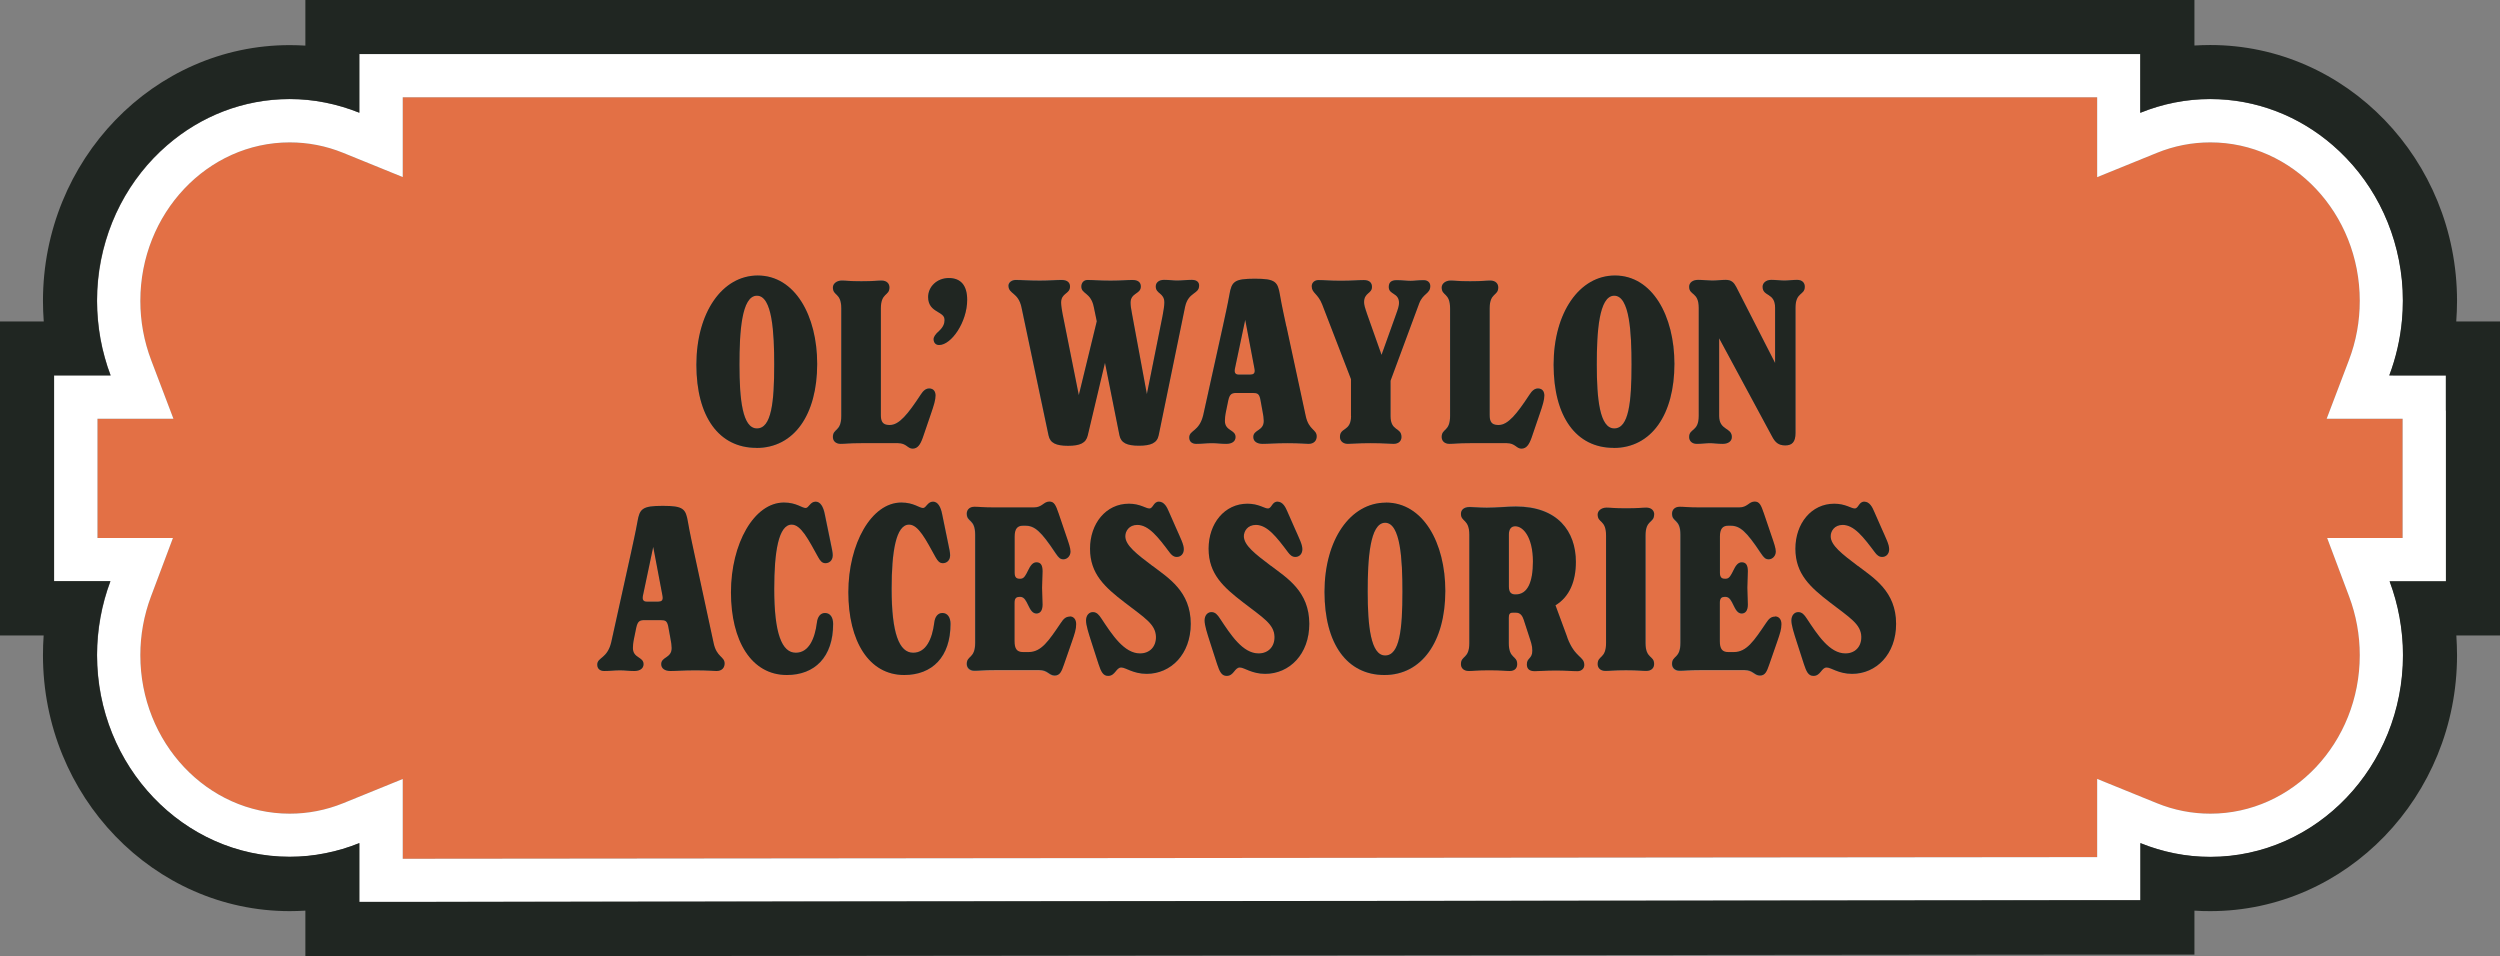 <?xml version="1.0" encoding="UTF-8"?>
<svg id="Layer_1" xmlns="http://www.w3.org/2000/svg" viewBox="0 0 256 97.9">
  <rect x="0" y="0" width="256" height="97.9" fill="#808080" stroke="none"/>
  <defs>
    <style>
      .cls-1 {
        fill: #e37045;
      }

      .cls-2 {
        fill: #202622;
      }

      .cls-3 {
        fill: #fff;
      }
    </style>
  </defs>
  <path class="cls-1" d="M244.67,42.88h-6.42l2.28-6c.73-1.93,1.11-3.98,1.11-6.07,0-8.95-6.87-16.23-15.3-16.23-1.88,0-3.73.36-5.49,1.08l-6.1,2.48v-8.18H41.24v8.17l-6.1-2.48c-1.75-.71-3.6-1.07-5.47-1.07-8.44,0-15.3,7.28-15.3,16.23,0,2.09.37,4.13,1.11,6.07l2.28,6h-7.78v12.21h7.73l-2.25,5.99c-.72,1.92-1.09,3.94-1.09,6.01,0,8.95,6.87,16.23,15.3,16.23,1.88,0,3.72-.36,5.47-1.07l6.1-2.48v8.17h1s171.51-.17,171.51-.17h1v-8.01l6.1,2.48c1.76.72,3.61,1.08,5.49,1.08,8.44,0,15.3-7.28,15.3-16.23,0-2.07-.37-4.09-1.09-6.01l-2.25-5.99h7.73v-12.21h-1.36ZM85.28,29.42c0-.37.37-.7.91-.7.47,0,.72.07,2,.07s1.63-.07,2.07-.07c.56,0,.81.33.81.7,0,.91-.88.51-.88,2.16v10.91c0,.63.16,1.02.86,1.02h.07c.95,0,1.86-1.14,3.14-3.09.26-.4.51-.65.88-.65.46,0,.65.33.65.72,0,.44-.16.98-.49,1.93l-.81,2.37c-.26.74-.51,1.14-1.05,1.14s-.63-.56-1.49-.56h-3.77c-1.3,0-1.63.07-2.12.07-.53,0-.79-.33-.79-.7,0-.91.86-.51.86-2.16v-11c0-1.65-.86-1.26-.86-2.16ZM108.82,32.19l1.65,8.26,1.84-7.56-.3-1.44c-.3-1.53-1.28-1.33-1.28-2.12,0-.39.26-.67.63-.67.65,0,1.09.07,2.37.07,1.14,0,1.63-.07,2.23-.07s.86.26.86.67c0,.79-1.05.63-1.05,1.65,0,.28.05.6.16,1.21l1.51,8.16,1.6-7.98c.12-.58.19-1.14.19-1.4,0-1.02-.88-.86-.88-1.65,0-.42.35-.67.84-.67.63,0,.91.07,1.33.07.49,0,.98-.07,1.53-.07.51,0,.74.26.74.58,0,.91-1.12.63-1.44,2.19l-2.7,13.14c-.16.79-.74,1.07-2.02,1.07s-1.84-.28-2-1.07l-1.49-7.47-1.77,7.47c-.19.79-.74,1.07-2.02,1.07s-1.84-.28-2-1.07l-2.77-13.12c-.33-1.53-1.33-1.33-1.33-2.21,0-.33.35-.58.74-.58.63,0,1.19.07,2.47.07,1.05,0,1.6-.07,2.23-.07.56,0,.86.26.86.67,0,.79-.91.63-.91,1.65,0,.28.09.88.16,1.21ZM139.98,32.12l1.49,4.21,1.49-4.16c.21-.58.3-.88.3-1.16,0-1.07-1.05-.81-1.05-1.63,0-.46.28-.7.81-.7s1,.07,1.42.07.72-.07,1.35-.07c.42,0,.67.26.67.6,0,.81-.74.72-1.14,1.79l-2.93,7.91v3.6c0,1.63,1.12,1.14,1.12,2.16,0,.35-.23.7-.81.7-.47,0-.93-.07-2.33-.07s-1.88.07-2.35.07c-.56,0-.81-.35-.81-.7,0-1.02,1.14-.54,1.14-2.16v-3.77l-2.95-7.65c-.44-1.12-1.07-1.16-1.07-1.86,0-.37.3-.63.7-.63.65,0,1.05.07,2.3.07,1.19,0,1.74-.07,2.33-.07s.84.28.84.7c0,.7-.81.58-.81,1.56,0,.26.07.51.3,1.19ZM147.63,29.42c0-.37.37-.7.91-.7.47,0,.72.07,2,.07s1.63-.07,2.07-.07c.56,0,.81.33.81.7,0,.91-.88.51-.88,2.16v10.91c0,.63.16,1.02.86,1.02h.07c.95,0,1.86-1.14,3.14-3.09.26-.4.51-.65.88-.65.46,0,.65.33.65.72,0,.44-.16.98-.49,1.93l-.81,2.37c-.26.74-.51,1.14-1.05,1.14s-.63-.56-1.49-.56h-3.77c-1.3,0-1.63.07-2.12.07-.53,0-.79-.33-.79-.7,0-.91.86-.51.86-2.16v-11c0-1.65-.86-1.26-.86-2.16ZM172.97,29.35c0-.4.35-.7.91-.7.49,0,1.07.07,1.44.07.54,0,.91-.07,1.4-.07.58,0,.84.28,1.07.72l3.98,7.79v-5.65c0-1.6-1.28-1.12-1.28-2.16,0-.37.35-.7.88-.7s.95.07,1.35.07c.37,0,.84-.07,1.3-.07.56,0,.79.33.79.7,0,.91-.95.51-.95,2.16v12.84c0,.91-.37,1.26-1.05,1.26s-1.02-.33-1.33-.88l-5.44-10.09v7.95c0,1.51,1.3,1.16,1.3,2.16,0,.44-.37.7-.93.7s-.93-.07-1.3-.07c-.42,0-.86.07-1.35.07-.56,0-.79-.35-.79-.7,0-.91.98-.51.98-2.16v-11.07c0-1.65-.98-1.26-.98-2.16ZM174.11,51.98h3.95c.88,0,1-.6,1.6-.6.49,0,.65.35.95,1.23l.72,2.12c.33.95.49,1.42.49,1.77,0,.46-.35.79-.72.79-.33,0-.49-.14-.81-.63-1.49-2.26-2.14-2.81-3.09-2.81h-.26c-.58,0-.84.35-.84,1.12v3.7c0,.49.21.61.49.61h.14c.7,0,.77-1.68,1.6-1.68.42,0,.63.26.63.91,0,.53-.05,1.14-.05,1.7s.05,1.16.05,1.72c0,.63-.26.91-.63.91-.84,0-.86-1.7-1.63-1.7h-.12c-.28,0-.49.12-.49.6v3.93c0,.77.23,1.12.86,1.12h.58c1.3,0,2.05-1.12,3.3-2.98.26-.4.49-.65.91-.65.37,0,.65.3.65.79s-.14.95-.44,1.81l-.81,2.33c-.26.72-.42,1.12-.95,1.12-.58,0-.7-.56-1.58-.56h-4.51c-1.3,0-1.63.07-2.12.07-.53,0-.79-.33-.79-.7,0-.88.86-.51.86-2.16v-11.07c0-1.65-.86-1.26-.86-2.16,0-.37.26-.7.79-.7.47,0,.81.07,2.12.07ZM165.23,45.87c-3.81,0-6.14-3.19-6.14-8.51s2.65-9.14,6.28-9.14c3.84,0,6.09,4.14,6.09,9.05,0,5.19-2.35,8.61-6.23,8.61ZM169.39,68.01c0,.37-.26.7-.81.7-.44,0-.81-.07-2.07-.07s-1.65.07-2.09.07c-.58,0-.81-.35-.81-.7,0-.91.86-.51.86-2.16v-11c0-1.65-.86-1.26-.86-2.16,0-.37.37-.7.91-.7.47,0,.72.07,2,.07s1.63-.07,2.07-.07c.56,0,.81.33.81.7,0,.91-.88.51-.88,2.16v11c0,1.65.88,1.26.88,2.16ZM161.37,57.54c0,1.98-.65,3.58-2.09,4.44l1.21,3.28c.79,2.12,1.74,1.91,1.74,2.81,0,.37-.3.63-.7.63-.63,0-1.14-.07-2.21-.07s-1.7.07-2.16.07c-.56,0-.81-.23-.81-.7,0-.67.56-.54.56-1.4,0-.53-.14-.86-.33-1.47l-.56-1.72c-.09-.28-.28-.7-.77-.7h-.35c-.3,0-.4.16-.4.53v2.58c0,1.65.86,1.26.86,2.16,0,.35-.19.7-.77.7-.44,0-.84-.07-2.09-.07s-1.65.07-2.09.07c-.58,0-.81-.35-.81-.7,0-.91.86-.51.86-2.16v-11.07c0-1.65-.86-1.33-.86-2.16,0-.37.26-.7.91-.7.35,0,.95.07,1.74.07,1.02,0,2.07-.12,2.98-.12,4.28,0,6.14,2.56,6.14,5.67ZM148,60.52c0,5.19-2.35,8.61-6.23,8.61s-6.14-3.19-6.14-8.51,2.65-9.14,6.28-9.14c3.84,0,6.09,4.14,6.09,9.05ZM134.82,44.68c0,.42-.26.77-.84.77-.26,0-.88-.07-2.14-.07s-1.95.07-2.56.07c-.56,0-.95-.23-.95-.7,0-.77,1.07-.6,1.07-1.65,0-.23-.05-.63-.12-.95l-.23-1.26c-.12-.58-.3-.65-.79-.65h-1.68c-.49,0-.67.14-.81.74l-.23,1.12c-.09.44-.12.81-.12,1,0,1.05,1.09.88,1.09,1.65,0,.44-.35.7-.95.7s-.93-.07-1.44-.07c-.67,0-.98.07-1.63.07-.4,0-.72-.19-.72-.65,0-.77,1.05-.58,1.44-2.33l2-9.05c.23-1.09.49-2.16.67-3.23.23-1.35.51-1.65,2.6-1.65s2.35.3,2.58,1.67c.14.88.58,2.88.65,3.21l1.98,9.19c.3,1.44,1.12,1.35,1.12,2.07ZM127.33,61.7c-2.02-1.56-3.56-3.02-3.56-5.51s1.63-4.61,3.98-4.61c1.14,0,1.74.49,2.09.49.4,0,.4-.7.98-.7s.84.6,1,.98l.74,1.68c.51,1.16.81,1.74.81,2.21,0,.49-.33.79-.72.79-.33,0-.56-.21-.74-.47-1.19-1.58-2.14-2.81-3.3-2.81-.86,0-1.23.65-1.23,1.16,0,.93,1.16,1.81,2.79,3.05,1.6,1.23,3.91,2.6,3.91,5.93,0,3.12-2.05,5.12-4.51,5.12-1.4,0-2.14-.65-2.6-.65-.54,0-.61.86-1.35.86-.51,0-.72-.42-.98-1.21l-.72-2.23c-.3-.93-.56-1.74-.56-2.23,0-.54.3-.86.7-.86s.63.28.88.67c1.09,1.65,2.33,3.56,3.95,3.56.98,0,1.65-.67,1.63-1.7-.02-1.3-1.16-1.95-3.19-3.51ZM115.19,61.7c-2.02-1.56-3.56-3.02-3.56-5.51s1.63-4.61,3.98-4.61c1.14,0,1.74.49,2.09.49.4,0,.4-.7.98-.7s.84.6,1,.98l.74,1.68c.51,1.16.81,1.74.81,2.21,0,.49-.33.79-.72.79-.33,0-.56-.21-.74-.47-1.19-1.58-2.14-2.81-3.3-2.81-.86,0-1.23.65-1.23,1.16,0,.93,1.16,1.81,2.79,3.05,1.6,1.23,3.91,2.6,3.91,5.93,0,3.12-2.05,5.12-4.51,5.12-1.4,0-2.14-.65-2.6-.65-.54,0-.61.86-1.35.86-.51,0-.72-.42-.98-1.21l-.72-2.23c-.3-.93-.56-1.74-.56-2.23,0-.54.3-.86.7-.86s.63.28.88.67c1.09,1.65,2.33,3.56,3.95,3.56.98,0,1.65-.67,1.63-1.7-.02-1.3-1.16-1.95-3.19-3.51ZM105.84,51.98c.88,0,1-.6,1.6-.6.49,0,.65.35.95,1.23l.72,2.12c.33.95.49,1.42.49,1.77,0,.46-.35.79-.72.79-.33,0-.49-.14-.81-.63-1.49-2.26-2.14-2.81-3.09-2.81h-.26c-.58,0-.84.35-.84,1.12v3.7c0,.49.21.61.49.61h.14c.7,0,.77-1.68,1.6-1.68.42,0,.63.26.63.91,0,.53-.05,1.14-.05,1.7s.05,1.16.05,1.72c0,.63-.26.91-.63.91-.84,0-.86-1.7-1.63-1.7h-.12c-.28,0-.49.12-.49.6v3.93c0,.77.23,1.12.86,1.12h.58c1.3,0,2.05-1.12,3.3-2.98.26-.4.49-.65.91-.65.37,0,.65.3.65.79s-.14.95-.44,1.81l-.81,2.33c-.26.72-.42,1.12-.95,1.12-.58,0-.7-.56-1.58-.56h-4.51c-1.3,0-1.63.07-2.12.07-.53,0-.79-.33-.79-.7,0-.88.86-.51.86-2.16v-11.07c0-1.65-.86-1.26-.86-2.16,0-.37.26-.7.79-.7.47,0,.81.07,2.12.07h3.95ZM96.16,35.33c-.35,0-.56-.26-.56-.6,0-.23.19-.51.58-.86.4-.37.54-.74.54-1.07,0-.39-.14-.53-.77-.91-.44-.26-.91-.63-.91-1.47,0-1.07.91-1.95,2.12-1.95s1.88.77,1.88,2.23c0,2.28-1.63,4.63-2.88,4.63ZM93.51,66.84c1.33,0,1.95-1.42,2.16-3.09.07-.58.35-.98.84-.98.53,0,.84.44.84,1.12,0,3.4-1.88,5.23-4.74,5.23-3.63,0-5.72-3.49-5.72-8.47s2.37-9.19,5.42-9.19c1.28,0,1.84.56,2.23.56.33,0,.46-.65,1.02-.65.49,0,.79.54.93,1.26l.63,3.07c.09.47.19.88.19,1.16,0,.58-.42.81-.74.81-.35,0-.53-.23-.74-.6-1-1.81-1.77-3.35-2.72-3.35-1.35,0-1.79,2.79-1.79,6.58,0,4.54.77,6.54,2.21,6.54ZM85.28,56.86c0,.58-.42.81-.74.81-.35,0-.53-.23-.74-.6-1-1.81-1.77-3.35-2.72-3.35-1.35,0-1.79,2.79-1.79,6.58,0,4.54.77,6.54,2.21,6.54,1.33,0,1.95-1.42,2.16-3.09.07-.58.35-.98.84-.98.53,0,.84.44.84,1.12,0,3.4-1.88,5.23-4.74,5.23-3.63,0-5.72-3.49-5.72-8.47s2.37-9.19,5.42-9.19c1.28,0,1.84.56,2.23.56.33,0,.46-.65,1.02-.65.49,0,.79.54.93,1.26l.63,3.07c.09.47.19.88.19,1.16ZM77.45,45.87c-3.81,0-6.14-3.19-6.14-8.51s2.65-9.14,6.28-9.14c3.84,0,6.09,4.14,6.09,9.05,0,5.19-2.35,8.61-6.23,8.61ZM73.07,65.87c.3,1.44,1.12,1.35,1.12,2.07,0,.42-.26.77-.84.77-.26,0-.88-.07-2.14-.07s-1.95.07-2.56.07c-.56,0-.95-.23-.95-.7,0-.77,1.07-.6,1.07-1.65,0-.23-.05-.63-.12-.95l-.23-1.26c-.12-.58-.3-.65-.79-.65h-1.67c-.49,0-.67.14-.81.74l-.23,1.12c-.09.44-.12.81-.12,1,0,1.05,1.09.88,1.09,1.65,0,.44-.35.7-.95.7s-.93-.07-1.44-.07c-.67,0-.98.07-1.63.07-.4,0-.72-.19-.72-.65,0-.77,1.05-.58,1.44-2.33l2-9.05c.23-1.09.49-2.16.67-3.23.23-1.35.51-1.65,2.6-1.65s2.35.3,2.58,1.67c.14.88.58,2.88.65,3.21l1.98,9.19ZM189.65,69.01c-1.4,0-2.14-.65-2.6-.65-.53,0-.6.86-1.35.86-.51,0-.72-.42-.98-1.21l-.72-2.23c-.3-.93-.56-1.74-.56-2.23,0-.54.3-.86.7-.86s.63.28.88.67c1.09,1.65,2.33,3.56,3.95,3.56.98,0,1.65-.67,1.63-1.7-.02-1.3-1.16-1.95-3.19-3.51-2.02-1.56-3.56-3.02-3.56-5.51s1.63-4.61,3.98-4.61c1.14,0,1.74.49,2.09.49.4,0,.4-.7.98-.7s.84.6,1,.98l.74,1.68c.51,1.16.81,1.74.81,2.21,0,.49-.33.79-.72.79-.33,0-.56-.21-.74-.47-1.19-1.58-2.14-2.81-3.3-2.81-.86,0-1.23.65-1.23,1.16,0,.93,1.16,1.81,2.79,3.05,1.6,1.23,3.91,2.6,3.91,5.93,0,3.12-2.05,5.12-4.51,5.12Z"/>
  <path class="cls-1" d="M154.51,54.72v5.33c0,.67.28.81.7.81,1.23,0,1.77-1.28,1.77-3.37,0-2.44-.98-3.61-1.81-3.61-.4,0-.65.26-.65.84Z"/>
  <path class="cls-1" d="M141.84,53.54c-1.58,0-1.79,3.77-1.79,7.05,0,3.53.33,6.54,1.79,6.54s1.77-2.67,1.77-6.54c0-3.23-.19-7.05-1.77-7.05Z"/>
  <path class="cls-1" d="M127.51,32.75l-1.05,4.98c-.09.42.02.63.4.63h1.21c.37,0,.47-.21.4-.58l-.95-5.02Z"/>
  <path class="cls-1" d="M77.51,30.28c-1.58,0-1.79,3.77-1.79,7.05,0,3.53.33,6.54,1.79,6.54s1.77-2.67,1.77-6.54c0-3.23-.19-7.05-1.77-7.05Z"/>
  <path class="cls-1" d="M165.3,30.28c-1.58,0-1.79,3.77-1.79,7.05,0,3.53.33,6.54,1.79,6.54s1.77-2.67,1.77-6.54c0-3.23-.19-7.05-1.77-7.05Z"/>
  <path class="cls-1" d="M66.89,56l-1.05,4.98c-.09.42.02.63.4.63h1.21c.37,0,.46-.21.4-.58l-.95-5.02Z"/>
  <path class="cls-3" d="M245.04,38.45h-.37c.69-1.81,1.13-3.71,1.3-5.67.06-.65.09-1.31.09-1.97h0c0-.71-.03-1.42-.1-2.11-.13-1.39-.4-2.73-.79-4.03-.77-2.59-2.01-4.96-3.62-7-.8-1.02-1.7-1.96-2.68-2.8-3.41-2.95-7.78-4.72-12.54-4.72-2.47,0-4.89.48-7.16,1.41v-6.02H36.81v6.01c-1.13-.46-2.3-.81-3.49-1.04-1.19-.24-2.41-.36-3.64-.36-4.76,0-9.13,1.77-12.54,4.72-.97.84-1.87,1.78-2.68,2.8-1.61,2.04-2.85,4.41-3.62,7-.38,1.29-.65,2.64-.79,4.03-.07.69-.1,1.4-.1,2.11h0c0,.66.03,1.32.09,1.97.12,1.3.35,2.59.7,3.83.17.62.37,1.24.6,1.84h-5.79v21.07h5.77c-.45,1.2-.79,2.43-1.02,3.7-.23,1.27-.35,2.56-.35,3.86,0,11.39,8.85,20.66,19.73,20.66,1.23,0,2.45-.12,3.64-.36,1.19-.24,2.36-.59,3.49-1.04v6.02h3.46s1.97,0,1.97,0h.17s171.35-.17,171.35-.17h1.97s3.46,0,3.46,0v-5.85c1.13.46,2.31.81,3.5,1.05,1.2.24,2.42.36,3.66.36,10.88,0,19.73-9.27,19.73-20.66,0-.65-.03-1.3-.09-1.95-.12-1.29-.35-2.56-.69-3.79-.17-.62-.37-1.23-.59-1.82h5.77v-21.07h-5.43ZM246.03,44.1v10.99h-7.73l2.25,5.99c.72,1.92,1.09,3.94,1.09,6.01,0,8.95-6.87,16.23-15.3,16.23-1.88,0-3.73-.36-5.49-1.08l-6.1-2.48v8.01h-1s-171.51.17-171.51.17h-1s0-1.22,0-1.22v-6.95l-6.1,2.48c-1.75.71-3.6,1.07-5.47,1.07-8.44,0-15.3-7.28-15.3-16.23,0-2.07.37-4.09,1.09-6.01l2.25-5.99h-7.73v-12.21h7.78l-2.28-6c-.73-1.93-1.11-3.97-1.11-6.07,0-8.95,6.87-16.23,15.3-16.23,1.88,0,3.72.36,5.47,1.07l6.1,2.48v-8.17h173.51v8.18l6.1-2.48c1.76-.72,3.61-1.08,5.49-1.08,8.44,0,15.3,7.28,15.3,16.23,0,2.09-.37,4.13-1.11,6.07l-2.28,6h7.78v1.22Z"/>
  <path class="cls-2" d="M251.6,30.81c0-14.45-11.34-26.2-25.27-26.2-.54,0-1.08.02-1.62.05V0H31.27v4.67c-.53-.03-1.07-.05-1.6-.05-13.93,0-25.27,11.75-25.27,26.2,0,.7.03,1.4.08,2.1H0v32.15h4.47c-.05.67-.07,1.35-.07,2.03,0,14.45,11.34,26.2,25.27,26.2.54,0,1.07-.02,1.6-.05v4.67h5.54s3.46,0,3.46,0h1.97s171.52-.17,171.52-.17h1.96s3.46,0,3.46,0h5.53v-4.5c.54.04,1.08.05,1.62.05,13.93,0,25.27-11.75,25.27-26.2,0-.68-.03-1.35-.07-2.03h4.47v-32.15h-4.48c.05-.7.08-1.4.08-2.1ZM250.46,42.05v17.47h-5.77c.22.6.42,1.21.59,1.82.34,1.23.57,2.5.69,3.79.06.64.09,1.29.09,1.95,0,11.39-8.85,20.66-19.73,20.66-1.23,0-2.46-.12-3.66-.36-1.2-.24-2.37-.59-3.5-1.05v5.85h-3.46s-1.97,0-1.97,0l-171.35.17h-.17s-1.97,0-1.97,0h-3.46s0,0,0,0v-6.02c-1.13.46-2.3.81-3.49,1.04-1.19.24-2.41.36-3.64.36-10.88,0-19.73-9.27-19.73-20.66,0-1.3.12-2.6.35-3.86.23-1.27.57-2.5,1.02-3.7h-5.77v-21.07h5.79c-.23-.6-.43-1.22-.6-1.84-.35-1.25-.58-2.53-.7-3.83-.06-.65-.09-1.31-.09-1.97h0c0-.71.03-1.42.1-2.11.13-1.39.4-2.73.79-4.03.77-2.59,2.01-4.96,3.62-7,.8-1.02,1.7-1.96,2.68-2.8,3.41-2.95,7.78-4.72,12.54-4.72,1.23,0,2.45.12,3.64.36,1.19.24,2.36.59,3.49,1.04v-6.01h182.37v6.02c2.27-.92,4.69-1.41,7.16-1.41,4.76,0,9.13,1.77,12.54,4.72.97.84,1.87,1.78,2.68,2.8,1.61,2.04,2.85,4.41,3.62,7,.38,1.29.65,2.64.79,4.03.07.69.1,1.4.1,2.11h0c0,.66-.03,1.32-.09,1.97-.18,1.95-.62,3.86-1.3,5.67h5.79v3.6Z"/>
  <path class="cls-2" d="M77.45,45.87c3.88,0,6.23-3.42,6.23-8.61,0-4.91-2.26-9.05-6.09-9.05-3.63,0-6.28,3.79-6.28,9.14s2.33,8.51,6.14,8.51ZM77.51,30.28c1.58,0,1.77,3.81,1.77,7.05,0,3.86-.28,6.54-1.77,6.54s-1.79-3-1.79-6.54c0-3.28.21-7.05,1.79-7.05Z"/>
  <path class="cls-2" d="M91.96,45.38c.86,0,.98.56,1.49.56s.79-.4,1.05-1.14l.81-2.37c.33-.95.49-1.49.49-1.93,0-.39-.19-.72-.65-.72-.37,0-.63.26-.88.65-1.28,1.95-2.19,3.09-3.14,3.09h-.07c-.7,0-.86-.4-.86-1.02v-10.91c0-1.65.88-1.26.88-2.16,0-.37-.26-.7-.81-.7-.44,0-.81.07-2.07.07s-1.53-.07-2-.07c-.53,0-.91.33-.91.7,0,.91.86.51.86,2.16v11c0,1.65-.86,1.26-.86,2.16,0,.37.26.7.79.7.49,0,.81-.07,2.12-.07h3.77Z"/>
  <path class="cls-2" d="M97.16,28.47c-1.21,0-2.12.88-2.12,1.95,0,.84.46,1.21.91,1.47.63.37.77.51.77.91,0,.33-.14.7-.54,1.07-.4.35-.58.63-.58.86,0,.35.21.6.56.6,1.26,0,2.88-2.35,2.88-4.63,0-1.47-.65-2.23-1.88-2.23Z"/>
  <path class="cls-2" d="M113.14,37.1l1.49,7.47c.16.79.77,1.07,2,1.07s1.86-.28,2.02-1.07l2.7-13.14c.33-1.56,1.44-1.28,1.44-2.19,0-.33-.23-.58-.74-.58-.56,0-1.05.07-1.53.07-.42,0-.7-.07-1.33-.07-.49,0-.84.26-.84.67,0,.79.88.63.88,1.65,0,.26-.07.81-.19,1.4l-1.6,7.98-1.51-8.16c-.12-.6-.16-.93-.16-1.21,0-1.02,1.05-.86,1.05-1.65,0-.42-.28-.67-.86-.67s-1.09.07-2.23.07c-1.28,0-1.72-.07-2.37-.07-.37,0-.63.28-.63.67,0,.79.98.58,1.28,2.12l.3,1.44-1.84,7.56-1.65-8.26c-.07-.33-.16-.93-.16-1.21,0-1.02.91-.86.91-1.65,0-.42-.3-.67-.86-.67-.63,0-1.19.07-2.23.07-1.28,0-1.84-.07-2.47-.07-.4,0-.74.26-.74.58,0,.88,1,.67,1.33,2.21l2.77,13.12c.16.79.77,1.07,2,1.07s1.84-.28,2.02-1.07l1.77-7.47Z"/>
  <path class="cls-2" d="M131.72,33.42c-.07-.33-.51-2.33-.65-3.21-.23-1.37-.46-1.67-2.58-1.67s-2.37.3-2.6,1.65c-.19,1.07-.44,2.14-.67,3.23l-2,9.05c-.4,1.74-1.44,1.56-1.44,2.33,0,.46.33.65.72.65.65,0,.95-.07,1.63-.07.51,0,.86.07,1.44.07s.95-.25.95-.7c0-.77-1.09-.6-1.09-1.65,0-.19.02-.56.12-1l.23-1.12c.14-.6.33-.74.81-.74h1.68c.49,0,.67.07.79.65l.23,1.26c.07.33.12.72.12.95,0,1.05-1.07.88-1.07,1.65,0,.46.4.7.95.7.6,0,1.28-.07,2.56-.07s1.88.07,2.14.07c.58,0,.84-.35.84-.77,0-.72-.81-.63-1.12-2.07l-1.98-9.19ZM128.07,38.36h-1.21c-.37,0-.49-.21-.4-.63l1.05-4.98.95,5.02c.07.37-.02.58-.4.58Z"/>
  <path class="cls-2" d="M138.35,42.59c0,1.63-1.14,1.14-1.14,2.16,0,.35.26.7.81.7.47,0,.95-.07,2.35-.07s1.86.07,2.33.07c.58,0,.81-.35.81-.7,0-1.02-1.12-.54-1.12-2.16v-3.6l2.93-7.91c.4-1.07,1.14-.98,1.14-1.79,0-.35-.26-.6-.67-.6-.63,0-.93.07-1.35.07s-.86-.07-1.42-.07-.81.23-.81.7c0,.81,1.05.56,1.05,1.63,0,.28-.09.58-.3,1.16l-1.49,4.16-1.49-4.21c-.23-.67-.3-.93-.3-1.19,0-.98.81-.86.81-1.56,0-.42-.26-.7-.84-.7s-1.14.07-2.33.07c-1.26,0-1.65-.07-2.3-.07-.4,0-.7.26-.7.63,0,.7.63.74,1.07,1.86l2.95,7.65v3.77Z"/>
  <path class="cls-2" d="M154.3,45.38c.86,0,.98.56,1.49.56s.79-.4,1.05-1.14l.81-2.37c.33-.95.49-1.49.49-1.93,0-.39-.19-.72-.65-.72-.37,0-.63.26-.88.65-1.28,1.95-2.19,3.09-3.14,3.09h-.07c-.7,0-.86-.4-.86-1.02v-10.91c0-1.65.88-1.26.88-2.16,0-.37-.26-.7-.81-.7-.44,0-.81.07-2.07.07s-1.53-.07-2-.07c-.53,0-.91.33-.91.7,0,.91.86.51.86,2.16v11c0,1.65-.86,1.26-.86,2.16,0,.37.26.7.79.7.49,0,.81-.07,2.12-.07h3.77Z"/>
  <path class="cls-2" d="M165.23,45.87c3.88,0,6.23-3.42,6.23-8.61,0-4.91-2.26-9.05-6.09-9.05-3.63,0-6.28,3.79-6.28,9.14s2.33,8.51,6.14,8.51ZM165.3,30.28c1.58,0,1.77,3.81,1.77,7.05,0,3.86-.28,6.54-1.77,6.54s-1.79-3-1.79-6.54c0-3.28.21-7.05,1.79-7.05Z"/>
  <path class="cls-2" d="M183.86,44.36v-12.84c0-1.65.95-1.26.95-2.16,0-.37-.23-.7-.79-.7-.46,0-.93.07-1.3.07-.4,0-.81-.07-1.35-.07s-.88.33-.88.7c0,1.05,1.28.56,1.28,2.16v5.65l-3.98-7.79c-.23-.44-.49-.72-1.07-.72-.49,0-.86.07-1.4.07-.37,0-.95-.07-1.44-.07-.56,0-.91.3-.91.7,0,.91.98.51.98,2.16v11.07c0,1.65-.98,1.26-.98,2.16,0,.35.23.7.79.7.49,0,.93-.07,1.35-.07.37,0,.77.07,1.3.07s.93-.25.93-.7c0-1-1.3-.65-1.3-2.16v-7.95l5.44,10.09c.3.56.63.88,1.33.88s1.05-.35,1.05-1.26Z"/>
  <path class="cls-2" d="M71.1,56.68c-.07-.33-.51-2.33-.65-3.21-.23-1.37-.46-1.67-2.58-1.67s-2.37.3-2.6,1.65c-.19,1.07-.44,2.14-.67,3.23l-2,9.05c-.4,1.74-1.44,1.56-1.44,2.33,0,.46.33.65.72.65.65,0,.95-.07,1.63-.07.51,0,.86.07,1.44.07s.95-.26.95-.7c0-.77-1.09-.6-1.09-1.65,0-.19.02-.56.12-1l.23-1.12c.14-.6.33-.74.81-.74h1.67c.49,0,.67.07.79.65l.23,1.26c.07.33.12.72.12.95,0,1.05-1.07.88-1.07,1.65,0,.46.4.7.95.7.6,0,1.28-.07,2.56-.07s1.88.07,2.14.07c.58,0,.84-.35.84-.77,0-.72-.81-.63-1.12-2.07l-1.98-9.19ZM67.45,61.61h-1.21c-.37,0-.49-.21-.4-.63l1.05-4.98.95,5.02c.07.37-.02.58-.4.58Z"/>
  <path class="cls-2" d="M84.49,62.77c-.49,0-.77.4-.84.98-.21,1.68-.84,3.09-2.16,3.09-1.44,0-2.21-2-2.21-6.54,0-3.79.44-6.58,1.79-6.58.95,0,1.72,1.54,2.72,3.35.21.37.4.6.74.6.33,0,.74-.23.74-.81,0-.28-.09-.7-.19-1.16l-.63-3.07c-.14-.72-.44-1.26-.93-1.26-.56,0-.7.65-1.02.65-.4,0-.95-.56-2.23-.56-3.05,0-5.42,4.21-5.42,9.19s2.09,8.47,5.72,8.47c2.86,0,4.74-1.84,4.74-5.23,0-.67-.3-1.12-.84-1.12Z"/>
  <path class="cls-2" d="M96.51,62.77c-.49,0-.77.4-.84.98-.21,1.68-.84,3.09-2.16,3.09-1.44,0-2.21-2-2.21-6.54,0-3.79.44-6.58,1.79-6.58.95,0,1.72,1.54,2.72,3.35.21.37.4.6.74.6.33,0,.74-.23.74-.81,0-.28-.09-.7-.19-1.16l-.63-3.07c-.14-.72-.44-1.26-.93-1.26-.56,0-.7.65-1.02.65-.4,0-.95-.56-2.23-.56-3.05,0-5.42,4.21-5.42,9.19s2.09,8.47,5.72,8.47c2.86,0,4.74-1.84,4.74-5.23,0-.67-.3-1.12-.84-1.12Z"/>
  <path class="cls-2" d="M109.54,63.14c-.42,0-.65.26-.91.65-1.26,1.86-2,2.98-3.3,2.98h-.58c-.63,0-.86-.35-.86-1.12v-3.93c0-.49.21-.6.49-.6h.12c.77,0,.79,1.7,1.63,1.7.37,0,.63-.28.63-.91,0-.56-.05-1.14-.05-1.72s.05-1.16.05-1.7c0-.65-.21-.91-.63-.91-.84,0-.91,1.68-1.6,1.68h-.14c-.28,0-.49-.12-.49-.61v-3.7c0-.77.26-1.12.84-1.12h.26c.95,0,1.6.56,3.09,2.81.33.49.49.63.81.63.37,0,.72-.33.72-.79,0-.35-.16-.81-.49-1.77l-.72-2.12c-.3-.88-.47-1.23-.95-1.23-.6,0-.72.6-1.6.6h-3.95c-1.3,0-1.65-.07-2.12-.07-.53,0-.79.33-.79.7,0,.91.86.51.86,2.16v11.07c0,1.65-.86,1.28-.86,2.16,0,.37.26.7.79.7.49,0,.81-.07,2.12-.07h4.51c.88,0,1,.56,1.58.56.53,0,.7-.39.95-1.12l.81-2.33c.3-.86.44-1.3.44-1.81s-.28-.79-.65-.79Z"/>
  <path class="cls-2" d="M118.02,57.96c-1.63-1.23-2.79-2.12-2.79-3.05,0-.51.37-1.16,1.23-1.16,1.16,0,2.12,1.23,3.3,2.81.19.26.42.47.74.47.4,0,.72-.3.72-.79s-.3-1.05-.81-2.21l-.74-1.68c-.16-.37-.44-.98-1-.98s-.58.7-.98.7c-.35,0-.95-.49-2.09-.49-2.35,0-3.98,2.02-3.98,4.61s1.53,3.95,3.56,5.51c2.02,1.56,3.16,2.21,3.19,3.51.02,1.02-.65,1.7-1.63,1.7-1.63,0-2.86-1.91-3.95-3.56-.26-.4-.49-.67-.88-.67s-.7.33-.7.86c0,.49.26,1.3.56,2.23l.72,2.23c.26.79.47,1.21.98,1.21.74,0,.81-.86,1.35-.86.46,0,1.21.65,2.6.65,2.47,0,4.51-2,4.51-5.12,0-3.33-2.3-4.7-3.91-5.93Z"/>
  <path class="cls-2" d="M130.16,57.96c-1.63-1.23-2.79-2.12-2.79-3.05,0-.51.37-1.16,1.23-1.16,1.16,0,2.12,1.23,3.3,2.81.19.26.42.47.74.47.4,0,.72-.3.72-.79s-.3-1.05-.81-2.21l-.74-1.68c-.16-.37-.44-.98-1-.98s-.58.7-.98.7c-.35,0-.95-.49-2.09-.49-2.35,0-3.98,2.02-3.98,4.61s1.53,3.95,3.56,5.51c2.02,1.56,3.16,2.21,3.19,3.51.02,1.02-.65,1.7-1.63,1.7-1.63,0-2.86-1.91-3.95-3.56-.26-.4-.49-.67-.88-.67s-.7.33-.7.86c0,.49.26,1.3.56,2.23l.72,2.23c.26.79.47,1.21.98,1.21.74,0,.81-.86,1.35-.86.46,0,1.21.65,2.6.65,2.47,0,4.51-2,4.51-5.12,0-3.33-2.3-4.7-3.91-5.93Z"/>
  <path class="cls-2" d="M141.91,51.47c-3.63,0-6.28,3.79-6.28,9.14s2.33,8.51,6.14,8.51,6.23-3.42,6.23-8.61c0-4.91-2.26-9.05-6.09-9.05ZM141.84,67.12c-1.47,0-1.79-3-1.79-6.54,0-3.28.21-7.05,1.79-7.05s1.77,3.81,1.77,7.05c0,3.86-.28,6.54-1.77,6.54Z"/>
  <path class="cls-2" d="M160.49,65.26l-1.21-3.28c1.44-.86,2.09-2.47,2.09-4.44,0-3.12-1.86-5.67-6.14-5.67-.91,0-1.95.12-2.98.12-.79,0-1.4-.07-1.74-.07-.65,0-.91.33-.91.7,0,.84.86.51.86,2.16v11.07c0,1.65-.86,1.26-.86,2.16,0,.35.23.7.81.7.44,0,.81-.07,2.09-.07s1.65.07,2.09.07c.58,0,.77-.35.77-.7,0-.91-.86-.51-.86-2.16v-2.58c0-.37.09-.53.4-.53h.35c.49,0,.67.42.77.7l.56,1.72c.19.6.33.93.33,1.47,0,.86-.56.72-.56,1.4,0,.46.26.7.81.7.46,0,1.09-.07,2.16-.07s1.58.07,2.21.07c.4,0,.7-.26.7-.63,0-.91-.95-.7-1.74-2.81ZM155.21,60.87c-.42,0-.7-.14-.7-.81v-5.33c0-.58.26-.84.65-.84.84,0,1.81,1.16,1.81,3.61,0,2.09-.53,3.37-1.77,3.37Z"/>
  <path class="cls-2" d="M169.39,52.68c0-.37-.26-.7-.81-.7-.44,0-.81.07-2.07.07s-1.53-.07-2-.07c-.53,0-.91.33-.91.7,0,.91.86.51.86,2.16v11c0,1.65-.86,1.26-.86,2.16,0,.35.23.7.81.7.44,0,.81-.07,2.09-.07s1.63.07,2.07.07c.56,0,.81-.33.81-.7,0-.91-.88-.51-.88-2.16v-11c0-1.65.88-1.26.88-2.16Z"/>
  <path class="cls-2" d="M181.76,63.14c-.42,0-.65.26-.91.65-1.26,1.86-2,2.98-3.3,2.98h-.58c-.63,0-.86-.35-.86-1.12v-3.93c0-.49.21-.6.49-.6h.12c.77,0,.79,1.7,1.63,1.7.37,0,.63-.28.63-.91,0-.56-.05-1.14-.05-1.72s.05-1.16.05-1.7c0-.65-.21-.91-.63-.91-.84,0-.91,1.68-1.6,1.68h-.14c-.28,0-.49-.12-.49-.61v-3.7c0-.77.26-1.12.84-1.12h.26c.95,0,1.6.56,3.09,2.81.33.49.49.63.81.63.37,0,.72-.33.72-.79,0-.35-.16-.81-.49-1.77l-.72-2.12c-.3-.88-.46-1.23-.95-1.23-.6,0-.72.6-1.6.6h-3.95c-1.3,0-1.65-.07-2.12-.07-.53,0-.79.33-.79.7,0,.91.86.51.86,2.16v11.07c0,1.65-.86,1.28-.86,2.16,0,.37.26.7.79.7.49,0,.81-.07,2.12-.07h4.51c.88,0,1,.56,1.58.56.53,0,.7-.39.95-1.12l.81-2.33c.3-.86.44-1.3.44-1.81s-.28-.79-.65-.79Z"/>
  <path class="cls-2" d="M190.25,57.96c-1.63-1.23-2.79-2.12-2.79-3.05,0-.51.37-1.16,1.23-1.16,1.16,0,2.12,1.23,3.3,2.81.19.26.42.47.74.47.4,0,.72-.3.72-.79s-.3-1.05-.81-2.21l-.74-1.68c-.16-.37-.44-.98-1-.98s-.58.7-.98.7c-.35,0-.95-.49-2.09-.49-2.35,0-3.98,2.02-3.98,4.61s1.53,3.95,3.56,5.51c2.02,1.56,3.16,2.21,3.19,3.51.02,1.02-.65,1.7-1.63,1.7-1.63,0-2.86-1.91-3.95-3.56-.26-.4-.49-.67-.88-.67s-.7.33-.7.86c0,.49.26,1.3.56,2.23l.72,2.23c.26.79.46,1.21.98,1.21.74,0,.81-.86,1.35-.86.47,0,1.21.65,2.6.65,2.47,0,4.51-2,4.51-5.12,0-3.33-2.3-4.7-3.91-5.93Z"/>
</svg>